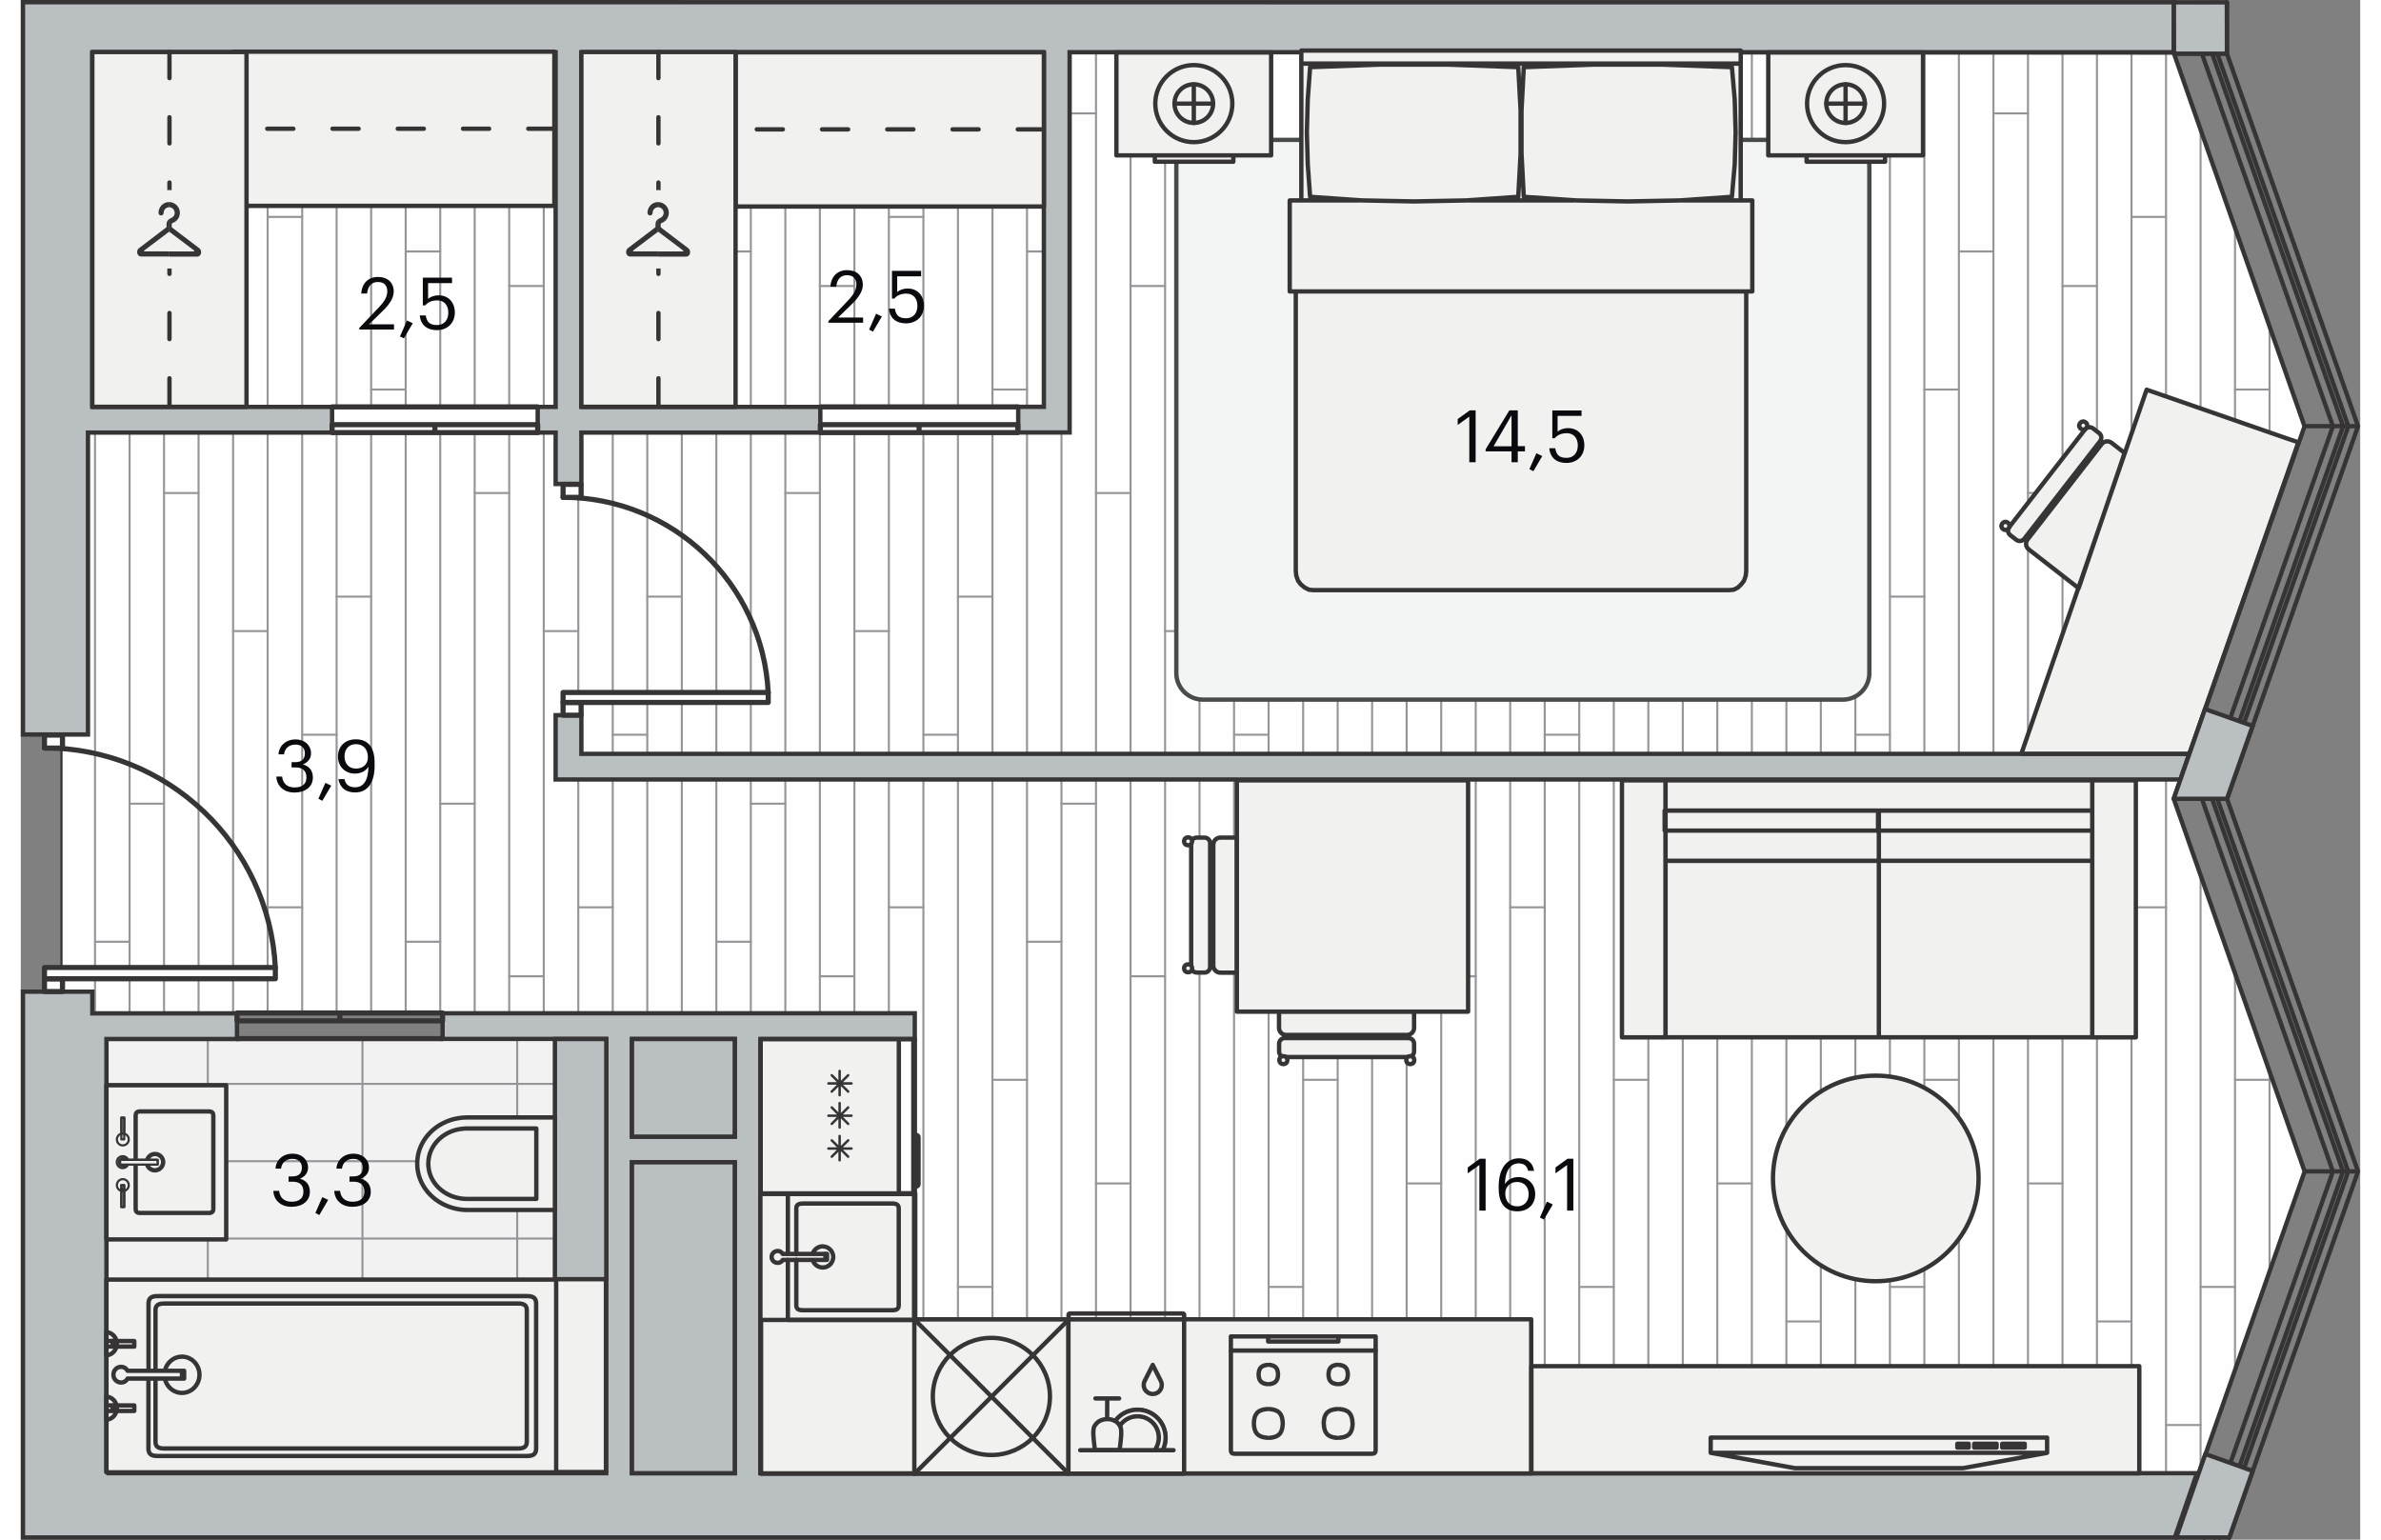 <svg xmlns="http://www.w3.org/2000/svg" xmlns:xlink="http://www.w3.org/1999/xlink" viewBox="0 0 258.07 169.85" enable-background="new 0 0 258.07 169.85" width="883" height="571"><rect x="0" y="0" width="258.07" height="169.85" fill="#808080" stroke="none"/><g><path fill-rule="evenodd" clip-rule="evenodd" fill="#F3F2F3" d="M9.45 114.62h55.13v47.91h-55.13z"/><defs><path id="a" d="M9.45 114.62h55.13v47.91h-55.13z"/></defs><clipPath id="b"><use xlink:href="#a" overflow="visible"/></clipPath><g clip-rule="evenodd" stroke="#939598" stroke-width=".225" stroke-linecap="round" stroke-linejoin="round" fill="none" clip-path="url(#b)"><path d="M-29.54 136.63h140.52M-29.54 145.17h140.52M-29.54 128.1h140.52M-29.54 119.57h140.52M-29.54 111.04h140.52M-29.54 102.5h140.52M-29.54 93.97h140.52M-29.54 162.23h140.52M-29.54 153.7h140.52M20.63 183.03v-93.35M3.56 183.03v-93.35M37.69 183.03v-93.35M71.82 183.03v-93.35M54.76 183.03v-93.35M88.89 183.03v-93.35M105.95 183.03v-93.35"/></g><path clip-rule="evenodd" stroke="#373435" stroke-width=".24" stroke-linecap="round" stroke-linejoin="round" stroke-miterlimit="10" fill="none" d="M9.45 114.62h55.13v47.91h-55.13z"/><path fill-rule="evenodd" clip-rule="evenodd" fill="#FEFEFE" d="M81.62 162.55v-50.77h-73.73v-2.4h-3.4v-28.35h2.92v-33.31h.48v-41.95l229.62.14 14.41 41.04-14.41 41.16 14.43 41.11-11.68 33.3z"/><defs><path id="c" d="M81.62 162.55v-50.77h-73.73v-2.4h-3.4v-28.35h2.92v-33.31h.48v-41.95l229.62.14 14.41 41.04-14.41 41.16 14.43 41.11-11.68 33.3z"/></defs><clipPath id="d"><use xlink:href="#c" overflow="visible"/></clipPath><g clip-path="url(#d)"><g clip-rule="evenodd" stroke="#939598" stroke-width=".225" stroke-linecap="round" stroke-linejoin="round" fill="none"><path d="M229.03 481.4v-636.63M232.84 481.4v-636.63M221.42 481.4v-636.63M255.69 481.4v-636.63M225.23 481.4v-636.63M209.99 481.4v-636.63M244.26 481.4v-636.63M213.8 481.4v-636.63M248.07 481.4v-636.63M202.38 481.4v-636.63M236.65 481.4v-636.63M206.19 481.4v-636.63M240.46 481.4v-636.63M217.61 481.4v-636.63M251.88 481.4v-636.63M160.5 481.4v-636.63M194.77 481.4v-636.63M164.3 481.4v-636.63M198.57 481.4v-636.63M152.88 481.4v-636.63M187.15 481.4v-636.63M156.69 481.4v-636.63M190.96 481.4v-636.63M141.46 481.4v-636.63M175.73 481.4v-636.63M145.27 481.4v-636.63M179.54 481.4v-636.63M133.84 481.4v-636.63M168.11 481.4v-636.63M137.65 481.4v-636.63M171.92 481.4v-636.63M149.07 481.4v-636.63M183.34 481.4v-636.63M91.96 481.4v-636.63M126.23 481.4v-636.63M95.76 481.4v-636.63M130.03 481.4v-636.63M84.34 481.4v-636.63M118.61 481.4v-636.63M88.15 481.4v-636.63M122.42 481.4v-636.63M72.92 481.4v-636.63M107.19 481.4v-636.63M76.73 481.4v-636.63M111 481.4v-636.63M65.3 481.4v-636.63M99.57 481.4v-636.63M69.11 481.4v-636.63M103.38 481.4v-636.63M80.53 481.4v-636.63M114.8 481.4v-636.63M23.42 481.4v-636.63M57.69 481.4v-636.63M27.23 481.4v-636.63M61.5 481.4v-636.63M15.8 481.4v-636.63M50.07 481.4v-636.63M19.61 481.4v-636.63M53.88 481.4v-636.63M4.38 481.4v-636.63M38.65 481.4v-636.63M8.19 481.4v-636.63M42.46 481.4v-636.63M31.04 481.4v-636.63M.57 481.4v-636.63M34.84 481.4v-636.63M12 481.4v-636.63M46.27 481.4v-636.63"/></g><g clip-rule="evenodd" stroke="#939598" stroke-width=".225" stroke-linecap="round" stroke-linejoin="round" fill="none"><path d="M206.19 4.89h-3.81M240.46 4.89h-3.81M221.42 12.51h-3.81M255.69 12.51h-3.81"/></g><g clip-rule="evenodd" stroke="#939598" stroke-width=".225" stroke-linecap="round" stroke-linejoin="round" fill="none"><path d="M206.19 81.05h-3.81M240.46 81.05h-3.81M221.42 88.66h-3.81M255.69 88.66h-3.81M213.8 42.97h-3.81M248.07 42.97h-3.81M225.23 54.39h-3.81M259.5 54.39h-3.81M209.99 65.82h-3.8M244.26 65.82h-3.8M232.84 69.62h-3.81M232.84 23.93h3.81M229.03 31.55h-3.8M217.61 27.74h-3.81M251.88 27.74h-3.81M206.19 157.2h-3.81M240.46 157.2h-3.81M221.42 164.82h-3.81M255.69 164.82h-3.81M213.8 119.12h-3.81M248.07 119.12h-3.81M225.23 130.55h-3.81M259.5 130.55h-3.81M209.99 141.97h-3.8M244.26 141.97h-3.8M232.84 145.78h-3.81M232.84 100.09h3.81M229.03 107.7h-3.8M217.61 103.89h-3.81M251.88 103.89h-3.81"/></g><g clip-rule="evenodd" stroke="#939598" stroke-width=".225" stroke-linecap="round" stroke-linejoin="round" fill="none"><path d="M137.65 4.89h-3.81M171.92 4.89h-3.81M152.88 12.51h-3.81M187.15 12.51h-3.81"/></g><g clip-rule="evenodd" stroke="#939598" stroke-width=".225" stroke-linecap="round" stroke-linejoin="round" fill="none"><path d="M137.65 81.05h-3.81M171.92 81.05h-3.81M152.88 88.66h-3.81M187.15 88.66h-3.81M145.27 42.97h-3.81M179.54 42.97h-3.81M156.69 54.39h-3.81M190.96 54.39h-3.81M141.46 65.82h-3.81M175.73 65.82h-3.81M164.3 69.62h-3.8M198.57 69.62h-3.8M198.57 23.93h3.81M164.3 23.93h3.81M160.5 31.55h-3.81M194.77 31.55h-3.81M149.07 27.74h-3.8M183.34 27.74h-3.8M137.65 157.2h-3.81M171.92 157.2h-3.81M152.88 164.82h-3.81M187.15 164.82h-3.81M145.27 119.12h-3.81M179.54 119.12h-3.81M156.69 130.55h-3.81M190.96 130.55h-3.81M141.46 141.97h-3.81M175.73 141.97h-3.81M164.3 145.78h-3.8M198.57 145.78h-3.8M198.57 100.09h3.81M164.3 100.09h3.81M160.5 107.7h-3.81M194.77 107.7h-3.81M149.07 103.89h-3.8M183.34 103.89h-3.8"/></g><g clip-rule="evenodd" stroke="#939598" stroke-width=".225" stroke-linecap="round" stroke-linejoin="round" fill="none"><path d="M69.11 4.89h-3.81M103.38 4.89h-3.81M84.34 12.51h-3.81M118.61 12.51h-3.81"/></g><g clip-rule="evenodd" stroke="#939598" stroke-width=".225" stroke-linecap="round" stroke-linejoin="round" fill="none"><path d="M69.11 81.05h-3.81M103.38 81.05h-3.81M84.34 88.66h-3.81M118.61 88.66h-3.81M76.73 42.97h-3.81M111 42.97h-3.81M88.15 54.39h-3.81M122.42 54.39h-3.81M72.92 65.82h-3.81M107.19 65.82h-3.81M95.76 69.62h-3.8M130.03 69.62h-3.8M130.03 23.93h3.81M95.76 23.93h3.81M91.96 31.55h-3.81M126.23 31.55h-3.81M80.53 27.74h-3.8M114.8 27.74h-3.8M69.11 157.2h-3.81M103.38 157.2h-3.81M84.34 164.82h-3.81M118.61 164.82h-3.81M76.73 119.12h-3.81M111 119.12h-3.81M88.15 130.55h-3.81M122.42 130.55h-3.81M72.92 141.97h-3.81M107.19 141.97h-3.81M95.76 145.78h-3.8M130.03 145.78h-3.8M130.03 100.09h3.81M95.76 100.09h3.81M91.96 107.7h-3.81M126.23 107.7h-3.81M80.53 103.89h-3.8M114.8 103.89h-3.8"/></g><g clip-rule="evenodd" stroke="#939598" stroke-width=".225" stroke-linecap="round" stroke-linejoin="round" fill="none"><path d="M.57 4.89h-3.8M34.84 4.89h-3.8M15.8 12.51h-3.8M50.07 12.51h-3.8"/></g><g clip-rule="evenodd" stroke="#939598" stroke-width=".225" stroke-linecap="round" stroke-linejoin="round" fill="none"><path d="M.57 81.05h-3.8M34.84 81.05h-3.8M15.8 88.66h-3.8M50.07 88.66h-3.8M8.19 42.97h-3.81M42.46 42.97h-3.81M19.61 54.39h-3.81M53.88 54.39h-3.81M4.38 65.82h-3.81M38.65 65.82h-3.81M27.23 69.62h-3.81M61.5 69.62h-3.81M61.5 23.93h3.81M27.23 23.93h3.81M23.42 31.55h-3.81M57.69 31.55h-3.81M12 27.74h-3.81M46.27 27.74h-3.81M.57 157.2h-3.8M34.84 157.2h-3.8M15.8 164.82h-3.8M50.07 164.82h-3.8M8.19 119.12h-3.81M42.46 119.12h-3.81M19.61 130.55h-3.81M53.88 130.55h-3.81M4.38 141.97h-3.81M38.65 141.97h-3.81M27.23 145.78h-3.81M61.5 145.78h-3.81M61.5 100.09h3.81M27.23 100.09h3.81M23.42 107.7h-3.81M57.69 107.7h-3.81M12 103.89h-3.81M46.27 103.89h-3.81"/></g></g><path clip-rule="evenodd" stroke="#373435" stroke-width=".24" stroke-linecap="round" stroke-linejoin="round" stroke-miterlimit="10" fill="none" d="M81.62 162.55v-50.77h-73.73v-2.4h-3.4v-28.35h2.92v-33.31h.48v-41.95l229.62.14 14.41 41.04-14.41 41.16 14.43 41.11-11.68 33.3z"/><path fill-rule="evenodd" clip-rule="evenodd" fill="#F3F4F4" stroke="#474B4C" stroke-width=".48" stroke-linecap="round" stroke-linejoin="round" stroke-miterlimit="10" d="M127.47 74.26v-55.91c0-1.61 1.32-2.92 2.92-2.92h70.61c1.61 0 2.92 1.32 2.92 2.92v55.91c0 1.61-1.32 2.92-2.92 2.92h-70.6c-1.61 0-2.93-1.31-2.93-2.92z"/><g fill-rule="evenodd" clip-rule="evenodd" fill="#FEFEFE" stroke="#373435" stroke-width=".216" stroke-miterlimit="22.926"><path d="M34.34 44.89h22.68v2.83h-22.68zM88.2 44.89h21.84v2.83h-21.84z"/></g><path fill-rule="evenodd" clip-rule="evenodd" fill="#BABFC1" stroke="#373435" stroke-width=".48" stroke-miterlimit="22.926" d="M57.02 44.89h1.98v-39.12h-51.11v39.12h26.45v2.83h-26.93v33.31h-7.17v-80.79l204.04.01h33.25l-.04 5.51h-121.79v41.95h-5.67v-2.83h2.83v-39.11h-51.02v39.12h26.36v2.83h-26.36v5.67h-2.84v-5.67h-1.98v-2.83zm-47.57 117.63h55.13v-47.91h-18.05v-2.83h52.09v2.83h-17.03v47.91h158.47l-2.44 7.09h-237.38v-60.21h7.65v2.39h15.96v2.83h-14.4v47.9zm57.97 0h11.34v-34.3h-11.34v34.3zm11.34-37.13v-10.77h-11.34v10.77h11.34zm-16.92-42.24v-4.25h-2.84v7.09h179.24l.98-2.83h-177.38z"/><g clip-rule="evenodd" stroke="#373435" stroke-width=".567" stroke-linecap="round" stroke-linejoin="round" stroke-miterlimit="10"><path fill-rule="evenodd" fill="#FEFEFE" d="M59.82 77.49h1.99v1.41h-1.99z"/><path d="M82.45 76.39c-.61-12.05-10.56-21.52-22.63-21.53" fill="none"/><path fill-rule="evenodd" fill="#FEFEFE" d="M59.82 76.39h22.63v1.1h-22.63zM59.82 53.43h1.99v1.44h-1.99zM2.61 107.97h1.99v1.41h-1.99z"/><path d="M28.08 106.73c-.69-13.57-11.89-24.22-25.47-24.23" fill="none"/><path fill-rule="evenodd" fill="#FEFEFE" d="M2.61 106.73h25.47v1.24h-25.47zM2.61 81.09h1.99v1.44h-1.99z"/><path fill="none" d="M34.34 44.89h22.68"/><path fill-rule="evenodd" fill="#FEFEFE" d="M45.68 46.85h11.34v.87h-11.34zM45.68 46.85h11.34v.87h-11.34zM34.34 46.85h11.34v.87h-11.34zM34.34 46.85h11.34v.87h-11.34z"/><path fill="none" d="M88.2 44.89h21.79"/><path fill-rule="evenodd" fill="#FEFEFE" d="M99.09 46.85h10.89v.87h-10.89zM99.09 46.85h10.89v.87h-10.89zM88.2 46.85h10.89v.87h-10.89zM88.2 46.85h10.89v.87h-10.89z"/><path fill="none" d="M23.86 114.58h22.67"/><path fill-rule="evenodd" fill="#FEFEFE" d="M35.19 111.75h11.34v.87h-11.34zM35.19 111.75h11.34v.87h-11.34zM23.86 111.75h11.34v.87h-11.34zM23.86 111.75h11.34v.87h-11.34z"/></g><g fill-rule="evenodd" clip-rule="evenodd" fill="#BABFC1" stroke="#373435" stroke-width=".48" stroke-miterlimit="22.926"><path d="M58.92 114.62h5.67v26.5h-5.67zM67.42 114.62h11.34v10.77h-11.34zM67.42 128.22h11.34v34.3h-11.34z"/></g><g clip-rule="evenodd" stroke="#373435" stroke-width=".48" stroke-linecap="round" stroke-linejoin="round" stroke-miterlimit="10"><path fill-rule="evenodd" fill="#F1F1F0" d="M58.92 133.47v-10.2h-9.68l-.47.02-.48.06c-2.45.39-4.34 2.28-4.54 4.58l-.02.44.02.45c.22 2.3 2.08 4.16 4.54 4.58l.47.06.48.02h9.68z"/><path d="M56.87 132.24v-7.75h-7.72l-.36.02-.37.05c-1.86.3-3.29 1.73-3.45 3.48l-.02.33.02.34c.16 1.75 1.58 3.16 3.45 3.48l.36.05.36.02h7.73z" fill="none"/></g><g clip-rule="evenodd" stroke="#373435" stroke-width=".48" stroke-linecap="round" stroke-linejoin="round" stroke-miterlimit="10"><path fill-rule="evenodd" fill="#F1F1F0" d="M23.43 5.7h35.43v17.01h-35.43z"/><path stroke-dasharray="2.879,4.319" fill="none" d="M58.86 14.2h-35.43"/></g><g clip-rule="evenodd" stroke="#373435" stroke-width=".48" stroke-linecap="round" stroke-linejoin="round" stroke-miterlimit="10"><path fill-rule="evenodd" fill="#F1F1F0" d="M78.86 5.77h34v17.01h-34z"/><path stroke-dasharray="2.879,4.319" fill="none" d="M112.86 14.27h-34"/></g><g clip-rule="evenodd" stroke="#373435" stroke-width=".48" stroke-linecap="round" stroke-linejoin="round" stroke-miterlimit="10"><path fill-rule="evenodd" fill="#F1F1F0" d="M61.84 5.74h17.01v39.14h-17.01z"/><path stroke-dasharray="2.879,4.319" fill="none" d="M70.34 5.74v39.15"/></g><g clip-rule="evenodd" stroke="#373435" stroke-width=".48" stroke-linecap="round" stroke-linejoin="round" stroke-miterlimit="10"><path fill-rule="evenodd" fill="#F1F1F0" d="M7.89 5.74h17.01v39.14h-17.01z"/><path stroke-dasharray="2.879,4.319" fill="none" d="M16.4 5.74v39.15"/></g><g fill-rule="evenodd" clip-rule="evenodd" fill="#F1F1F0" stroke="#373435" stroke-width=".48" stroke-linecap="round" stroke-linejoin="round" stroke-miterlimit="10"><path d="M159.48 22.11l-5.77.11-5.71-.11-.31-.02-5.46-.38-.26-3.57-.1-3.55.1-3.62.26-3.56 7.65-.28h7.66l7.65.28.26 4.77v4.76l-.26 4.77-5.46.38zM188.46 65.1h-45.92l-.46-.05-.46-.24-.41-.34-.31-.4-.2-.57-.05-.52v-30.83h49.69v30.83l-.05.52-.2.57-.31.4-.35.34-.46.24zM140.09 32.15h-.11v-10.04h7.71v-.02l.31.02 5.71.11 5.77-.11.25-.02v.02h11.58v-.02l.26.02 5.71.11 5.77-.11.25-.02v.02h7.71v10.04h-50.77zM183.05 22.11l-5.77.11-5.71-.11-.26-.02-5.51-.38-.25-4.77v-4.76l.25-4.77 7.65-.28h7.66l7.65.28.31 3.56.1 3.62-.1 3.55-.31 3.57-5.46.38zM141.41 22.11h-.15v-15.1h48.47v15.1h-6.43v-.02l5.46-.38.31-3.57.1-3.55-.1-3.62-.31-3.56-7.65-.28h-7.65l-7.66.28-.25 4.77v4.76l.25 4.77 5.51.38v.02h-11.58v-.02l5.46-.38.26-4.77v-4.76l-.26-4.77-7.65-.28h-7.66l-7.65.28-.26 3.56-.1 3.62.1 3.55.26 3.57 5.46.38v.02h-5.77zM141.26 5.58h48.47v1.44h-48.47z"/></g><g clip-rule="evenodd" stroke="#373435" stroke-width=".48" stroke-linecap="round" stroke-linejoin="round" stroke-miterlimit="10"><g fill-rule="evenodd" fill="#F1F1F0"><path d="M120.86 5.79h17.07v11.35h-17.07zM125.1 17.14h8.66v.7h-8.66z"/></g><circle fill-rule="evenodd" fill="#F1F1F0" cx="129.4" cy="11.43" r="4.25"/><circle fill-rule="evenodd" fill="#F1F1F0" cx="129.4" cy="11.43" r="2.13"/><path fill="none" d="M127.27 11.43h4.25M129.4 9.31v4.25"/></g><g clip-rule="evenodd" stroke="#373435" stroke-width=".48" stroke-linecap="round" stroke-linejoin="round" stroke-miterlimit="10"><g fill-rule="evenodd" fill="#F1F1F0"><path d="M192.77 5.79h17.07v11.35h-17.07zM197 17.14h8.66v.7h-8.66z"/></g><circle fill-rule="evenodd" fill="#F1F1F0" cx="201.3" cy="11.43" r="4.25"/><circle fill-rule="evenodd" fill="#F1F1F0" cx="201.3" cy="11.43" r="2.13"/><path fill="none" d="M199.18 11.43h4.25M201.3 9.31v4.25"/></g><g clip-rule="evenodd"><path stroke="#F1F1F0" stroke-width="2.64" stroke-linecap="round" stroke-linejoin="round" d="M13.62 27.63l2.72-2.05h.06l2.72 2.05c.04.03.02.11-.03.11h-5.45c-.05-.01-.06-.08-.02-.11zm6.08-.25l-3.05-2.32v-.35c0-.05.03-.09.08-.11.24-.08.45-.23.59-.43.15-.21.23-.46.23-.72 0-.31-.13-.6-.35-.82-.22-.22-.51-.34-.82-.35-.32 0-.62.12-.85.34-.23.22-.35.53-.35.85 0 .16.13.29.29.29.16 0 .28-.13.28-.29 0-.17.07-.32.18-.44.12-.12.28-.18.44-.18.33 0 .6.28.61.61 0 .27-.17.51-.43.6-.28.09-.48.35-.48.65v.35l-3.05 2.32c-.16.12-.23.35-.18.56.05.21.22.36.41.36h6.2c.19 0 .36-.14.41-.36.07-.21 0-.44-.16-.56z" fill="none"/><path fill-rule="evenodd" fill="#373435" d="M16.37 25.57l.03.01 2.72 2.05c.04.03.02.11-.03.11h-2.72v.57h3.1c.19 0 .36-.14.41-.36.05-.21-.02-.44-.18-.56l-3.05-2.32v-.35c0-.05.03-.09.08-.11.24-.08.45-.23.59-.43.15-.21.23-.46.23-.72 0-.31-.13-.6-.35-.82-.22-.22-.51-.34-.82-.35h-.02v.57h.01c.33 0 .6.28.61.61 0 .27-.17.51-.43.6l-.19.1v1.4zm-2.75 2.06l2.72-2.05.03-.01v-1.41c-.18.13-.29.33-.29.55v.35l-3.05 2.32c-.16.12-.23.35-.18.56.05.21.22.36.41.36h3.1v-.57h-2.72c-.05 0-.06-.07-.02-.1zm2.75-5.34v.57c-.16 0-.32.06-.43.18-.12.12-.18.27-.18.44 0 .16-.13.29-.28.29-.16 0-.29-.13-.29-.29 0-.32.13-.62.35-.85.22-.22.51-.34.83-.34z"/></g><g clip-rule="evenodd"><path stroke="#F1F1F0" stroke-width="2.64" stroke-linecap="round" stroke-linejoin="round" d="M67.56 27.63l2.72-2.05h.06l2.72 2.05c.04.03.02.11-.03.11h-5.45c-.04-.01-.06-.08-.02-.11zm6.08-.25l-3.05-2.32v-.35c0-.05.03-.09.08-.11.24-.08.45-.23.59-.43.15-.21.23-.46.23-.72 0-.31-.13-.6-.35-.82-.22-.22-.51-.34-.82-.35-.32 0-.62.12-.85.34-.23.22-.35.53-.35.85 0 .16.13.29.29.29s.28-.13.28-.29c0-.17.07-.32.18-.44.12-.12.28-.18.44-.18.33 0 .6.28.61.61 0 .27-.17.51-.43.6-.28.09-.48.35-.48.65v.35l-3.05 2.32c-.16.12-.23.35-.18.56.05.21.22.36.41.36h6.2c.19 0 .36-.14.41-.36.07-.21 0-.44-.16-.56z" fill="none"/><path fill-rule="evenodd" fill="#373435" d="M70.31 25.57l.03.01 2.72 2.05c.04.03.02.11-.03.11h-2.72v.57h3.1c.19 0 .36-.14.41-.36.05-.21-.02-.44-.18-.56l-3.05-2.32v-.35c0-.05.03-.09.08-.11.24-.08.45-.23.59-.43.15-.21.23-.46.23-.72 0-.31-.13-.6-.35-.82-.22-.22-.51-.34-.82-.35h-.02v.57h.01c.33 0 .6.28.61.61 0 .27-.17.51-.43.6l-.19.1v1.4zm-2.75 2.06l2.72-2.05.03-.01v-1.41c-.18.13-.29.33-.29.55v.35l-3.05 2.32c-.16.12-.23.35-.18.56.05.21.22.36.41.36h3.1v-.57h-2.72c-.04 0-.06-.07-.02-.1zm2.75-5.34v.57c-.16 0-.32.06-.43.18-.12.12-.18.27-.18.44 0 .16-.13.29-.28.29s-.29-.13-.29-.29c0-.32.13-.62.35-.85.22-.22.52-.34.83-.34z"/></g><path fill-rule="evenodd" clip-rule="evenodd" fill="#F1F1F0" stroke="#373435" stroke-width=".48" stroke-linecap="round" stroke-linejoin="round" stroke-miterlimit="10" d="M59.02 141.12h5.53v21.27h-5.53z"/><g clip-rule="evenodd" stroke="#373435" stroke-width=".48" stroke-linecap="round" stroke-linejoin="round" stroke-miterlimit="10"><path fill-rule="evenodd" fill="#F1F1F0" d="M81.59 145.54h85.03v17.01h-85.03z"/><path fill="none" d="M81.66 131.65h17.01v30.9h-17.01z"/></g><g clip-rule="evenodd" stroke="#373435" stroke-width=".48" stroke-linecap="round" stroke-linejoin="round" stroke-miterlimit="10"><path fill-rule="evenodd" fill="#F1F1F0" d="M133.49 147.43h15.97v12.54c0 .28-.12.4-.4.4h-15.17c-.28 0-.4-.12-.4-.4v-12.54z"/><path d="M145.2 152.69c-.64-.08-.9-.35-.94-1M146.39 151.69c-.04.64-.3.92-.94 1M144.26 151.56c.04-.64.3-.92.94-1M145.45 150.57c.64.08.9.35.94 1M145.2 158.62c-1.01-.08-1.42-.51-1.46-1.53M146.92 157.09c-.04 1.01-.45 1.44-1.46 1.52M145.45 155.44c1.01.08 1.42.51 1.46 1.53M137.75 152.69c.64-.08.9-.35.94-1M136.55 151.69c.04.64.3.92.94 1M138.69 151.56c-.04-.64-.3-.92-.94-1M137.49 150.57c-.64.08-.9.35-.94 1M137.75 158.62c1.01-.08 1.42-.51 1.46-1.53M136.03 157.09c.04 1.01.45 1.44 1.47 1.52M139.21 156.96c-.04-1.01-.45-1.44-1.47-1.52M137.49 155.44c-1.01.08-1.43.51-1.46 1.53M137.6 147.43v.56h7.75v-.56M133.49 148.99h15.97M143.73 156.96c.04-1.01.45-1.44 1.46-1.52" fill="none"/></g><path fill-rule="evenodd" clip-rule="evenodd" fill="#F1F1F0" stroke="#373435" stroke-width=".48" stroke-linecap="round" stroke-linejoin="round" stroke-miterlimit="10" d="M81.59 131.71h16.97v13.9h-16.97z"/><path clip-rule="evenodd" stroke="#373435" stroke-width=".48" stroke-linecap="round" stroke-linejoin="round" stroke-miterlimit="10" fill="none" d="M84.62 138.33v-6.62h13.95v13.9h-13.95v-6.62"/><g clip-rule="evenodd" stroke="#373435" stroke-width=".48" stroke-linecap="round" stroke-linejoin="round" stroke-miterlimit="10"><path d="M85.55 138.36v-5.05c0-.25.09-.41.3-.48.1-.04.24-.06.41-.06h9.88c.24 0 .41.04.53.12.12.09.18.22.18.42v10.69c0 .2-.06.33-.18.42-.12.08-.29.12-.53.12h-9.88c-.17 0-.3-.02-.41-.06-.21-.07-.3-.23-.3-.48v-5.05M87.35 138.33c.09-.32.32-.58.61-.72.15-.07.32-.12.5-.12M88.46 137.5c.32 0 .6.12.8.32.4.38.51 1.03.13 1.54l-.13.15c-.36.35-.89.4-1.3.2-.28-.13-.51-.38-.61-.72M88.76 138.99h-4.71c-.33.58-1.22.34-1.22-.33s.89-.91 1.22-.33h4.71" fill="none"/><path fill-rule="evenodd" fill="#F1F1F0" d="M88.76 138.33h.18v.65h-.18z"/></g><g fill-rule="evenodd" clip-rule="evenodd" fill="#F1F1F0" stroke="#373435" stroke-width=".48" stroke-linecap="round" stroke-linejoin="round" stroke-miterlimit="10"><path d="M134.15 107.29v-14.89h-1.82c-.43 0-.78.35-.78.78v13.34c0 .43.35.78.78.78h1.82zM129.11 106.67v-13.65c0-.34.28-.62.62-.62h.85c.34 0 .62.28.62.62v13.65c0 .34-.28.62-.62.62h-.85c-.34 0-.62-.28-.62-.62z"/><circle cx="128.77" cy="106.82" r=".44"/><circle cx="128.77" cy="92.81" r=".44"/><path d="M138.8 111.57h14.9v1.82c0 .43-.35.78-.78.78h-13.34c-.43 0-.78-.35-.78-.78v-1.82zM139.43 116.61h13.65c.34 0 .62-.28.62-.62v-.85c0-.34-.28-.62-.62-.62h-13.65c-.34 0-.62.28-.62.62v.85c-.01.34.27.62.62.62z"/><circle cx="139.28" cy="116.95" r=".44"/><circle cx="153.28" cy="116.95" r=".44"/><path d="M134.15 86.09h25.51v25.51h-25.51z"/></g><g clip-rule="evenodd" stroke="#373435" stroke-width=".48" stroke-linecap="round" stroke-linejoin="round" stroke-miterlimit="10"><path fill-rule="evenodd" fill="#F1F1F0" d="M98.57 145.55h17.01v17.01h-17.01z"/><circle fill-rule="evenodd" fill="#F1F1F0" cx="107.07" cy="154.05" r="6.46"/><path fill="none" d="M115.57 162.56l-17-17.01M115.57 145.59l-16.93 16.93"/></g><g clip-rule="evenodd" stroke="#373435" stroke-width=".48"><path fill-rule="evenodd" fill="#F1F1F0" stroke-linecap="round" stroke-linejoin="round" stroke-miterlimit="10" d="M9.45 141.16h49.61v21.26h-49.61z"/><path stroke-linecap="round" stroke-linejoin="round" stroke-miterlimit="10" d="M14.08 152.09v7.71c0 .58.29.82.99.82h40.79c.7 0 .99-.24.99-.82v-16c0-.58-.29-.82-.99-.82h-40.78c-.7 0-.99.24-.99.82v7.71M14.86 152.06v6.99c0 .53.28.74.95.74h39.06c.67 0 .95-.22.95-.74v-14.51c0-.53-.28-.74-.95-.74h-39.06c-.67 0-.95.22-.95.74v6.99" fill="none"/><ellipse stroke-miterlimit="22.926" cx="17.78" cy="151.66" rx="1.93" ry="2" fill="none"/><path fill-rule="evenodd" fill="#F1F1F0" stroke-linecap="round" stroke-linejoin="round" stroke-miterlimit="10" d="M17.78 151.22h.24v.86h-.24zM17.78 151.22v.86h-6c-.42.77-1.56.45-1.56-.43s1.13-1.2 1.56-.43h6z"/><g fill-rule="evenodd" fill="#F1F1F0" stroke-linecap="round" stroke-linejoin="round" stroke-miterlimit="10"><path d="M10.56 155.04c.03.1.04.21.04.31s-.01.21-.04.3h-.48c.04-.09.06-.2.06-.3l-.02-.15-.04-.17h.48zM10.56 155.04c.03.1.04.21.04.31s-.01.21-.04.3h-.48c.04-.09.06-.2.06-.3l-.02-.15-.04-.17h.48zM10.12 155.2l.02.15c0 .1-.02.21-.06.3h-.63v-.62h.63l.04.17zM10.56 155.04c-.12-.53-.56-.93-1.11-.97v2.55c.55-.04.99-.44 1.11-.97v-.61zM12.52 155.65h-2.38l.03-.3-.03-.31h2.38v.61zM10.56 147.93c.03.1.04.21.04.31s-.01.21-.04.3h-.48c.04-.09.06-.2.06-.3l-.02-.15-.04-.17h.48zM10.56 147.93c.03.1.04.21.04.31s-.01.21-.04.3h-.48c.04-.09.06-.2.06-.3l-.02-.15-.04-.17h.48zM10.12 148.1l.02.15c0 .1-.02.21-.06.3h-.63v-.62h.63l.04.17zM10.56 147.93c-.12-.53-.56-.93-1.11-.97v2.55c.55-.04.99-.44 1.11-.97v-.61zM12.52 148.55h-2.38l.03-.3-.03-.31h2.38v.61z"/></g></g><g clip-rule="evenodd" stroke="#373435" stroke-linecap="round" stroke-linejoin="round" stroke-miterlimit="10"><path fill-rule="evenodd" fill="#F1F1F0" stroke-width=".48" d="M9.45 119.72h13.21v17.01h-13.21z"/><path fill-rule="evenodd" fill="#F1F1F0" stroke-width=".24" d="M11.09 133.15v-1.76l.16.02.16-.02v1.76h-.32zM11.09 133.15v-1.76l.16.02.16-.02v1.76h-.32zM11.41 131.38l-.16.02-.15-.02v-.25l.15.03.08-.01.08-.02v.25zM11.41 131.38l-.16.02-.15-.02v-.25l.15.03.08-.01.08-.02v.25zM11.32 131.15l-.08.01-.16-.03v-.38h.32v.38l-.08.02zM11.41 125.69h-.32v-.38l.15-.03.08.01.08.03v.37zM11.41 125.69h-.32v-.38l.15-.03.08.01.08.03v.37zM11.41 125.06v.26l-.08-.03-.08-.01-.15.03v-.25l.15-.02.16.02zM11.41 124.72v.34l-.16-.02-.15.02v-1.76h.32v1.42zM11.41 124.72v.34l-.16-.02-.15.02v-1.76h.32v1.42zM11.41 131.38c.29-.07.5-.32.5-.64 0-.36-.29-.66-.66-.66-.36 0-.65.29-.65.66 0 .31.21.57.5.64h.31z"/><path fill-rule="evenodd" fill="#F1F1F0" stroke-width=".48" d="M13.97 128.57c.17.39.59.61 1.01.52.42-.09.72-.46.73-.89 0-.42-.3-.79-.72-.88-.42-.08-.84.13-1.01.52v.73z"/><path fill-rule="evenodd" fill="#F1F1F0" stroke-width=".24" d="M11.57 128.47c-.25.3-.73.12-.73-.27s.48-.56.73-.26v.53zM11.85 128.47c-.13.28-.43.44-.74.38-.3-.06-.52-.33-.52-.65 0-.31.21-.58.52-.64.3-.06.61.09.74.38v.53zM11.57 128.47h-.61v-.52h4.13v.52h-3.24z"/><path stroke-width=".48" d="M12.67 127.95v-4.85c0-.35.15-.49.49-.49h7.59c.35 0 .49.15.49.49v10.22c0 .35-.15.49-.49.49h-7.59c-.35 0-.49-.14-.49-.49v-4.85" fill="none"/><path fill-rule="evenodd" fill="#F1F1F0" stroke-width=".24" d="M11.09 131.38v1.77h.32v-2.4h-.32v.38zM11.09 131.38v1.77h.32v-2.4h-.32v.38zM11.41 125.06c.29.07.5.32.5.64 0 .36-.29.66-.66.66-.36 0-.65-.29-.65-.66 0-.31.21-.57.5-.64h.31zM11.09 125.06v-1.77h.32v2.4h-.32v-.38zM11.09 125.06v-1.77h.32v2.4h-.32v-.38zM11.57 128.47h-.61v-.52h4.13v.52h-3.24z"/></g><g clip-rule="evenodd" stroke="#373435" stroke-linecap="round" stroke-linejoin="round"><g fill-rule="evenodd" fill="#F1F1F0" stroke-width=".48" stroke-miterlimit="10"><path d="M81.62 114.64h17.01v17.01h-17.01zM96.86 114.64h1.6v17.01h-1.6zM98.46 130.95v-5.8c.34 0 .57.1.57.3v5.2c-.01.2-.23.3-.57.3z"/></g><g stroke-width=".274" stroke-miterlimit="22.926" fill="none"><path d="M91.64 119.52h-2.55M91.27 120.42l-1.81-1.8M89.46 120.42l1.81-1.8M90.33 120.82v-2.68M91.64 123.08h-2.55M91.27 123.98l-1.81-1.81M89.46 123.98l1.81-1.81M90.33 124.38v-2.69M91.64 126.7h-2.55M91.27 127.6l-1.81-1.8M89.46 127.6l1.81-1.8M90.33 128v-2.68"/></g></g><g clip-rule="evenodd" stroke="#373435"><g stroke-width=".48" stroke-linecap="round" stroke-linejoin="round" stroke-miterlimit="10"><path d="M128.33 145.32v-.32c-.01-.05-.05-.09-.1-.1h-12.55c-.05.01-.09.05-.1.1v.27" fill="none"/><path fill-rule="evenodd" fill="#F1F1F0" d="M115.57 145.55h12.76v17.01h-12.76z"/></g><path stroke-width=".216" stroke-miterlimit="22.926" fill="none" d="M121.49 154.74"/><g stroke-width=".368" stroke-linejoin="bevel" stroke-miterlimit="22.926" fill="none"><path d="M125.09 159.96c.55-.76.59-1.78.11-2.58-.49-.8-1.41-1.24-2.34-1.11-.53.08-1 .33-1.36.7M126 159.96c.51-1.04.4-2.28-.28-3.21-.68-.93-1.83-1.41-2.97-1.24-.68.1-1.29.42-1.75.88"/></g><path stroke-width=".48" stroke-linecap="round" stroke-linejoin="round" stroke-miterlimit="22.926" d="M119.84 156.3l.01-2.03h-1.3 2.61m-2.67 5.71h2.72c.01-.14.03-.3.06-.46.09-.73.21-1.68.04-2.11l-.04-.09-.02-.03-.03-.05-.16-.21-.2-.18-.03-.02c-.13-.09-.27-.15-.42-.2-.16-.05-.32-.08-.49-.08h-.12c-.17.01-.33.03-.49.08-.15.05-.29.11-.41.19l-.01.01-.03.02-.2.18-.16.21-.03.05h-.01l-.02.03-.04.09c-.17.44-.05 1.39.04 2.12l.05.45z" fill="none"/><path fill-rule="evenodd" fill="#F1F1F0" stroke-width=".48" stroke-linecap="round" stroke-linejoin="round" stroke-miterlimit="10" d="M123.98 152.34l.89-1.77.89 1.77c.21.42.1.93-.26 1.22-.37.29-.89.29-1.25 0-.37-.29-.48-.8-.27-1.22z"/><path stroke-width=".48" stroke-linecap="round" stroke-linejoin="round" stroke-miterlimit="22.926" d="M121.25 157.27c.42-.62 1.13-1.03 1.94-1.03 1.3 0 2.35 1.05 2.35 2.35 0 .52-.17 1-.45 1.39M120.74 156.73c.56-.74 1.45-1.22 2.46-1.22 1.7 0 3.09 1.38 3.09 3.09 0 .5-.12.96-.32 1.38M127.16 159.98h-10.29" fill="none"/></g><path fill-rule="evenodd" clip-rule="evenodd" fill="#F1F1F0" stroke="#373435" stroke-width=".48" stroke-linecap="round" stroke-linejoin="round" stroke-miterlimit="10" d="M166.64 150.71h67.06v11.82h-67.06z"/><g clip-rule="evenodd"><path fill-rule="evenodd" fill="#F1F1F0" d="M186.42 158.59v1.68l9.28 1.69h18.55l8.94-1.69h.34v-1.68z"/><g stroke="#373435" stroke-width=".48" stroke-linecap="round" stroke-linejoin="round" stroke-miterlimit="10" fill="none"><path d="M186.42 158.59h37.11M223.53 158.59v1.68M223.53 160.27l-9.28 1.69M214.25 161.96h-18.55M195.7 161.96l-9.28-1.69M186.42 160.27v-1.68M221.06 159.27h-2.48M218.58 159.27v.42M218.58 159.69h2.48M221.06 159.69v-.42M217.96 159.27h-2.47M215.49 159.27v.42M215.49 159.69h2.47M217.96 159.69v-.42M214.87 159.27h-1.24M213.63 159.27v.42M213.63 159.69h1.24M214.87 159.69v-.42M186.42 160.27h37.11"/></g></g><g fill-rule="evenodd" clip-rule="evenodd" fill="#F1F1F0" stroke="#373435" stroke-width=".48" stroke-linecap="round" stroke-linejoin="round" stroke-miterlimit="10"><path d="M181.44 89.43v25.01h-4.81v-28.35h4.81zM228.51 89.43h-47.08v-3.34h47.08zM233.32 114.44h-4.81v-28.35h4.81zM228.51 89.42h-23.54v2.21h23.54v-.87zM181.43 91.63h23.54v3.34h-23.54zM181.43 94.96h23.54v19.47h-23.54zM204.97 94.96h23.54v19.47h-23.54zM228.51 91.63h-23.54v3.33h23.54v-1.31zM204.88 89.42h-23.54v2.21h23.54v-.87z"/></g><circle fill-rule="evenodd" clip-rule="evenodd" fill="#F1F1F0" stroke="#373435" stroke-width=".48" stroke-linecap="round" stroke-linejoin="round" stroke-miterlimit="10" cx="204.63" cy="130" r="11.34"/><g fill-rule="evenodd" clip-rule="evenodd" fill="#F1F1F0" stroke="#373435" stroke-width=".48" stroke-linecap="round" stroke-linejoin="round" stroke-miterlimit="10"><path d="M239.23 83.15l12.02-34.36-1.23-.41-15.51-5.39-13.82 40.16zM227.01 64.89l5.07-14.92-1.44-1.12c-.34-.26-.83-.2-1.09.14l-8.18 10.53c-.26.34-.2.83.14 1.09l5.5 4.28zM219.35 58.15l8.37-10.78c.21-.27.6-.32.88-.11l.67.52c.27.21.32.6.11.88l-8.37 10.78c-.21.27-.6.32-.88.11l-.67-.52c-.27-.22-.32-.61-.11-.88z"/><ellipse transform="matrix(.613 -.79 .79 .613 38.831 195.428)" cx="218.99" cy="58.06" rx=".44" ry=".44"/><ellipse transform="matrix(.613 -.79 .79 .613 50.879 197.923)" cx="227.58" cy="47" rx=".44" ry=".44"/></g><path clip-rule="evenodd" stroke="#373435" stroke-width=".48" stroke-linecap="round" stroke-linejoin="round" stroke-miterlimit="22.926" d="M243.37.26v5.66l14.46 41.1-14.45 41.11 14.45 41.1-14.2 40.39m14.2-122.61h-5.89m-8.57-41.09l-5.84-.01m5.85 82.21l-5.87-.01m.02-87.85v5.66l14.4 41.11-14.43 41.09 14.44 41.11-14.16 40.39m4.53-169.36v5.66l14.45 41.1-14.45 41.11 14.44 41.1-14.19 40.39m-.82-169.36v5.66l14.45 41.1-14.45 41.11 14.44 41.1-14.18 40.38m-1.39-169.35v5.66l14.45 41.1-14.45 41.11 14.45 41.1-14.2 40.39m16.97-40.4h-5.89" fill="none"/><g fill-rule="evenodd" clip-rule="evenodd" fill="#0A0A0E"><path d="M30.19 87.43c1.18 0 2.03-.62 2.03-1.66 0-.79-.43-1.26-1.1-1.44.52-.22.9-.6.9-1.25 0-.79-.63-1.51-1.72-1.51-1.09 0-1.83.74-1.87 1.65h.61c.07-.65.55-1.08 1.26-1.08.7 0 1.04.42 1.04.96 0 .62-.33.98-1.07.98h-.4v.58h.43c.81 0 1.21.38 1.21 1.11 0 .67-.41 1.1-1.3 1.1-.9 0-1.31-.52-1.38-1.2h-.64c.04 1 .79 1.76 2 1.76zM33.26 88.34l.99-1.67-.65-.31-.77 1.75zM36.98 84.79c-.78 0-1.27-.54-1.27-1.36 0-.81.51-1.34 1.26-1.34.77 0 1.32.52 1.32 1.46.01.75-.54 1.24-1.31 1.24zm-.1 2.63c1.37 0 2.15-1.05 2.15-2.94v-.36c0-1.65-.7-2.56-2.06-2.56-1.21 0-1.98.77-1.98 1.91 0 1.08.77 1.87 1.88 1.87.66 0 1.21-.3 1.48-.76-.02 1.52-.55 2.27-1.46 2.27-.74 0-1.06-.34-1.18-.9h-.67c.15.92.78 1.47 1.84 1.47zM89.09 35.6h3.83v-.57h-2.76l1.58-1.54c.7-.69 1.15-1.38 1.15-2.08 0-.98-.67-1.61-1.73-1.61-1.09 0-1.77.71-1.86 1.83h.65c.11-.9.54-1.27 1.21-1.27.65 0 1.02.38 1.02 1.02 0 .58-.3 1.1-.82 1.66l-2.27 2.39v.17zM94.01 36.58l.98-1.67-.64-.3-.77 1.75zM97.67 35.67c1.09 0 1.96-.74 1.96-1.94 0-1.17-.75-1.9-1.78-1.9-.54 0-.94.18-1.17.39v-1.74h2.64v-.6h-3.22v3.06h.26c.3-.34.69-.55 1.35-.55.73 0 1.2.53 1.2 1.34 0 .86-.48 1.38-1.26 1.38-.87 0-1.12-.43-1.23-1.06h-.66c.09.94.68 1.62 1.91 1.62zM37.34 36.35h3.83v-.57h-2.76l1.58-1.54c.7-.69 1.15-1.38 1.15-2.08 0-.98-.67-1.61-1.73-1.61-1.09 0-1.77.71-1.86 1.83h.65c.11-.9.54-1.27 1.21-1.27.65 0 1.02.38 1.02 1.02 0 .58-.3 1.1-.82 1.66l-2.27 2.39v.17zM42.26 37.33l.98-1.67-.64-.3-.77 1.75zM45.92 36.42c1.09 0 1.96-.74 1.96-1.94 0-1.17-.75-1.9-1.78-1.9-.54 0-.94.18-1.17.39v-1.74h2.64v-.6h-3.22v3.06h.26c.3-.34.69-.55 1.35-.55.73 0 1.2.53 1.2 1.34 0 .86-.48 1.38-1.26 1.38-.87 0-1.12-.43-1.23-1.06h-.66c.09.94.68 1.62 1.91 1.62zM29.86 133.13c1.18 0 2.03-.62 2.03-1.66 0-.79-.43-1.26-1.1-1.44.52-.22.9-.6.9-1.25 0-.79-.63-1.51-1.72-1.51-1.09 0-1.83.74-1.87 1.65h.61c.07-.65.55-1.08 1.26-1.08.7 0 1.04.42 1.04.96 0 .62-.33.98-1.07.98h-.4v.58h.43c.81 0 1.21.38 1.21 1.11 0 .67-.41 1.1-1.3 1.1-.9 0-1.31-.52-1.38-1.2h-.64c.04 1 .78 1.76 2 1.76zM32.93 134.04l.98-1.67-.65-.31-.76 1.75zM36.58 133.13c1.18 0 2.03-.62 2.03-1.66 0-.79-.43-1.26-1.1-1.44.52-.22.9-.6.9-1.25 0-.79-.63-1.51-1.72-1.51-1.09 0-1.83.74-1.87 1.65h.61c.07-.65.55-1.08 1.26-1.08.7 0 1.04.42 1.04.96 0 .62-.33.98-1.07.98h-.4v.58h.43c.81 0 1.21.38 1.21 1.11 0 .67-.41 1.1-1.3 1.1-.9 0-1.31-.52-1.38-1.2h-.64c.04 1 .79 1.76 2 1.76zM159.79 50.99h.7v-5.72h-.65l-1.33.96v.65l1.28-.92zM164.46 50.99h.68v-1.2h.79v-.57h-.79v-3.95h-.93l-2.62 4.3v.22h2.86v1.2h.01zm-1.99-1.76l1.98-3.42v3.42h-1.98zM166.86 51.98l.98-1.67-.65-.31-.77 1.75zM170.52 51.07c1.09 0 1.96-.74 1.96-1.94 0-1.17-.75-1.9-1.78-1.9-.54 0-.94.18-1.17.39v-1.74h2.64v-.6h-3.22v3.06h.26c.3-.34.69-.55 1.35-.55.73 0 1.2.53 1.2 1.34 0 .86-.48 1.38-1.26 1.38-.87 0-1.12-.43-1.23-1.06h-.66c.09.94.68 1.62 1.91 1.62zM160.9 133.55h.69v-5.72h-.65l-1.32.96v.65l1.28-.92zM165.08 133.63c1.21 0 1.98-.77 1.98-1.91 0-1.05-.74-1.87-1.87-1.87-.66 0-1.2.31-1.47.78.03-1.51.64-2.29 1.5-2.29.64 0 .93.29 1.06.82h.66c-.15-.92-.78-1.38-1.67-1.38-1.31 0-2.24 1.07-2.24 3.13v.14c-.01 1.41.49 2.58 2.05 2.58zm0-.55c-.77 0-1.32-.5-1.32-1.43 0-.74.54-1.26 1.31-1.26.78 0 1.27.54 1.27 1.36 0 .8-.51 1.33-1.26 1.33zM168.02 134.54l.98-1.67-.65-.31-.77 1.75zM170.58 133.55h.69v-5.72h-.65l-1.32.96v.65l1.28-.92z"/></g><path fill-rule="evenodd" clip-rule="evenodd" fill="#BABFC1" stroke="#373435" stroke-width=".48" stroke-linejoin="round" stroke-miterlimit="22.926" d="M243.36.26l.01 5.66h-5.84l-.01-5.66h5.84zm2.84 79.82l-2.83 8.04h-5.87v-.01l3.45-9.89 5.25 1.86zm.01 82.19l-2.58 7.34h-5.85l3.21-9.21 5.22 1.87z"/></g></svg>
